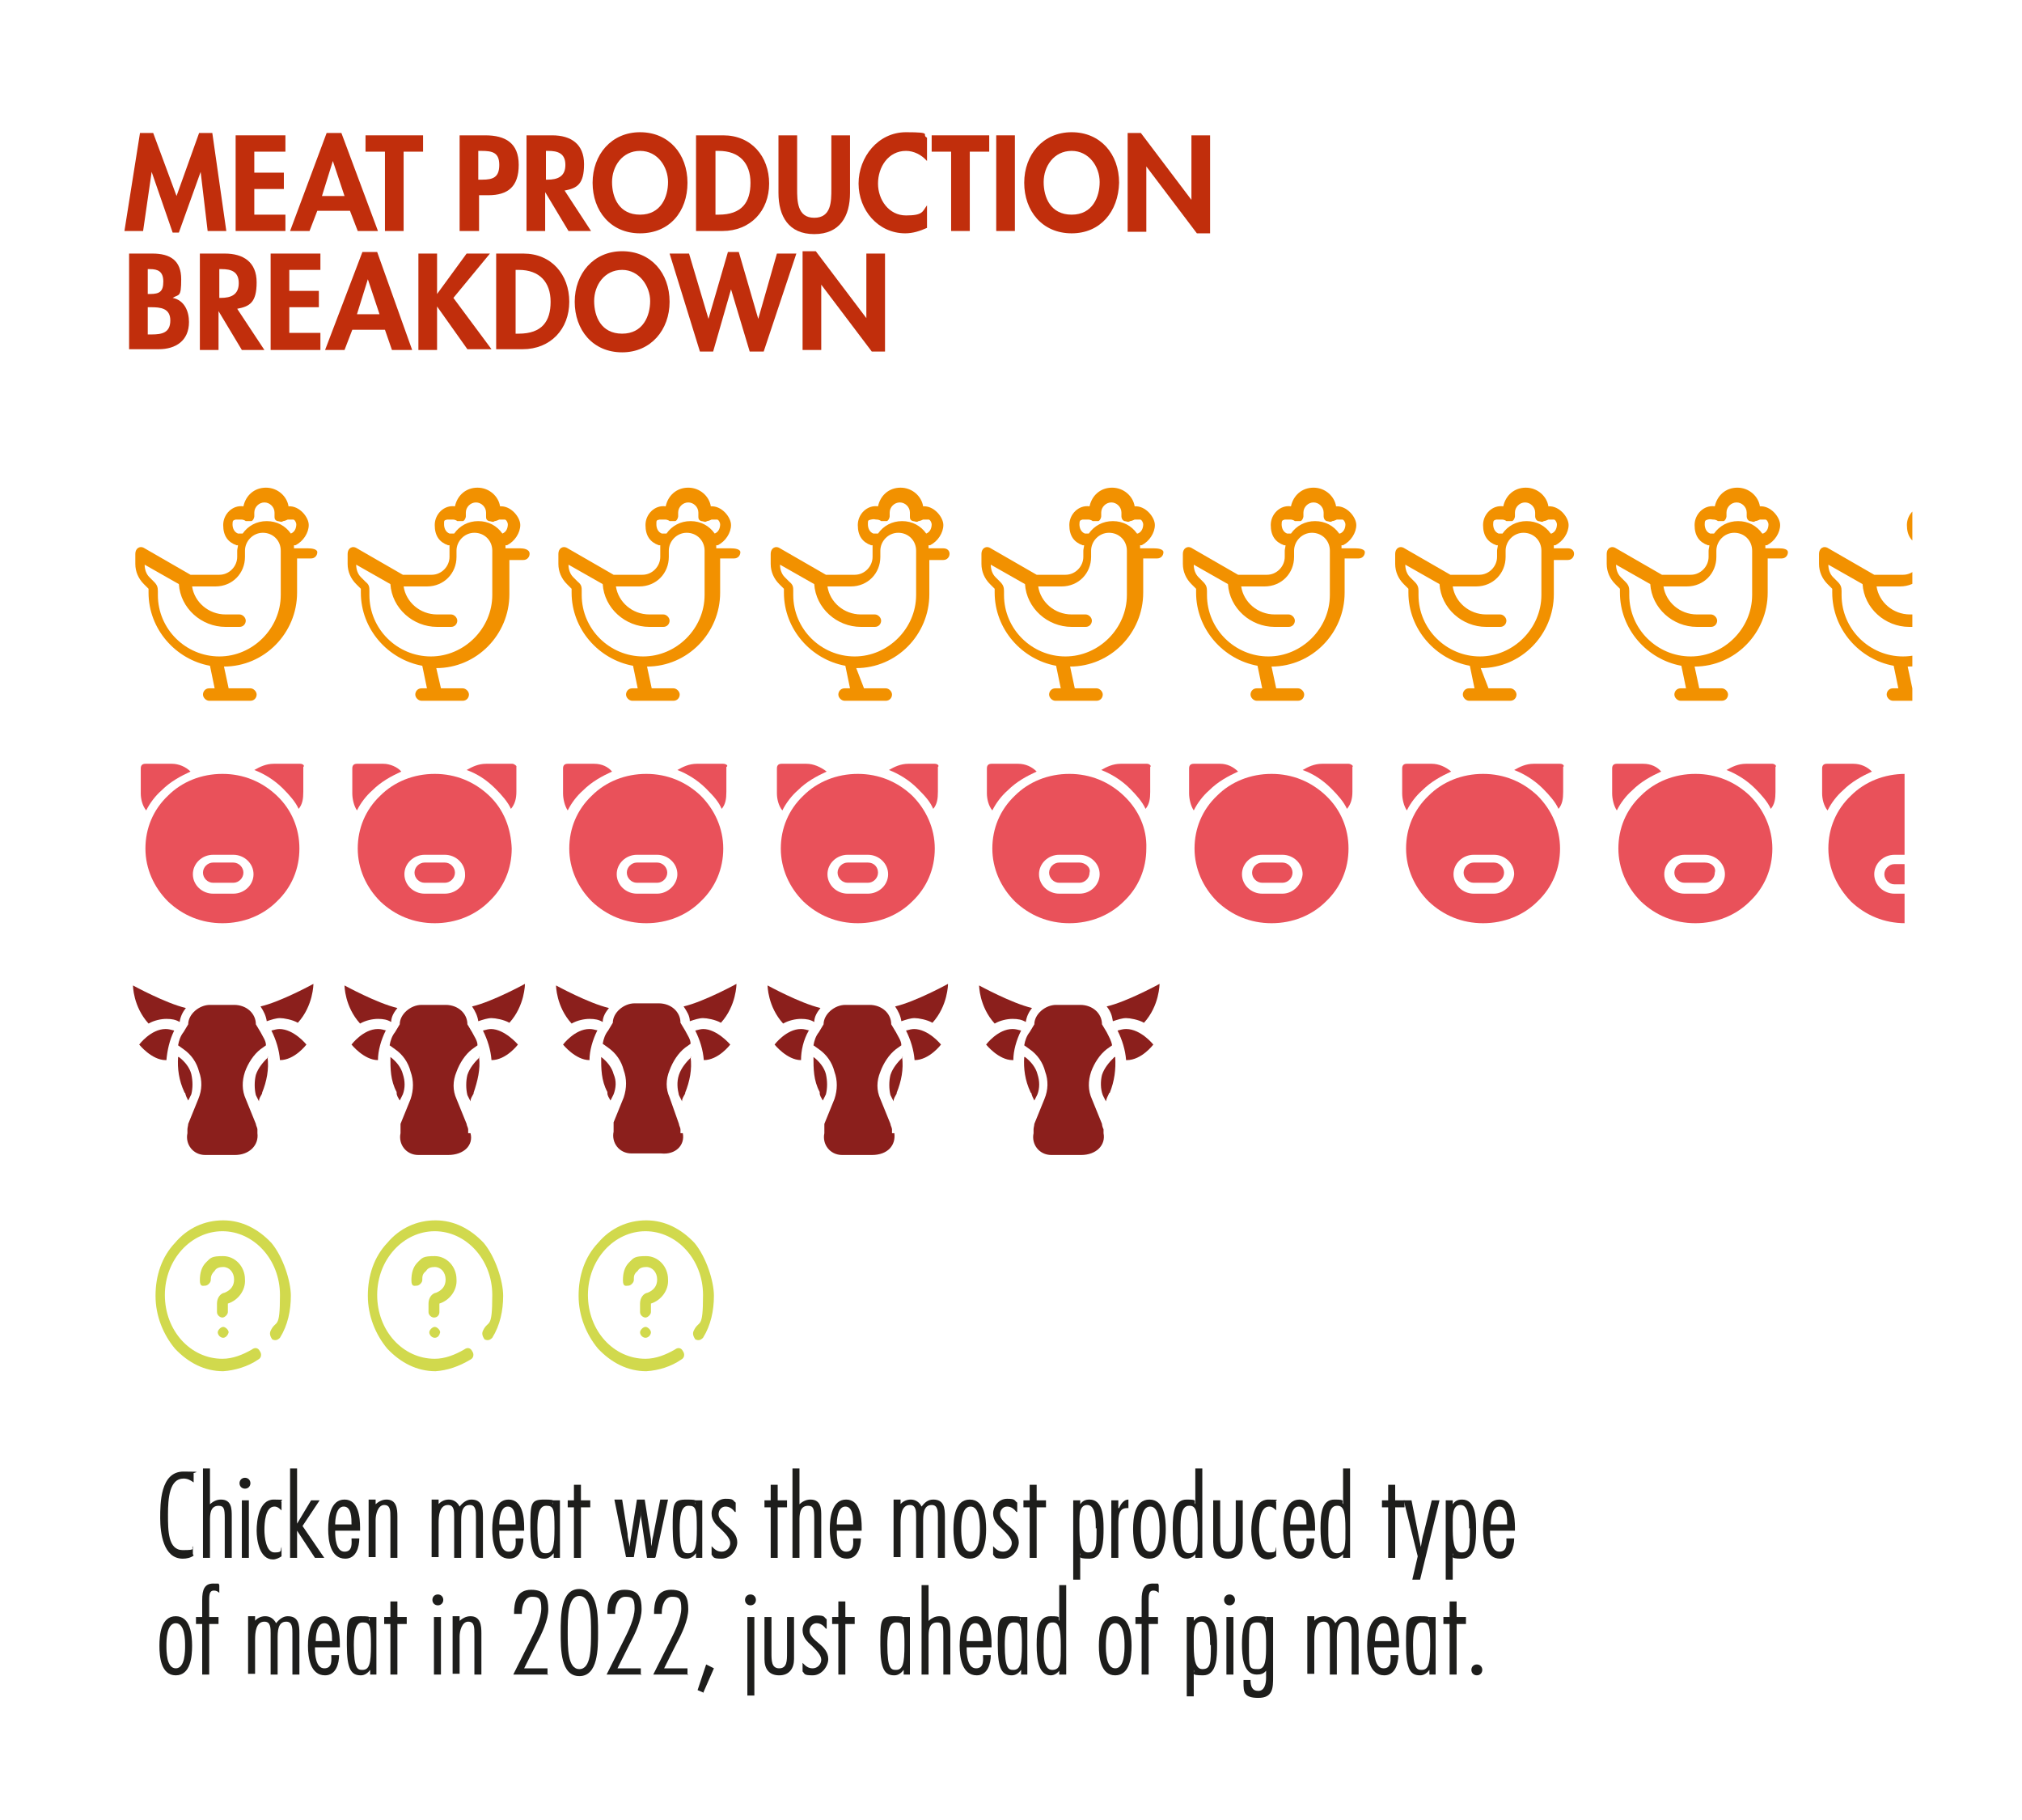 <?xml version="1.0" encoding="UTF-8"?>
<svg id="Layer_2" xmlns="http://www.w3.org/2000/svg" xmlns:xlink="http://www.w3.org/1999/xlink" version="1.1" viewBox="0 0 260 234">
  <!-- Generator: Adobe Illustrator 29.0.1, SVG Export Plug-In . SVG Version: 2.1.0 Build 192)  -->
  <defs>
    <style>
      .st0 {
        fill: none;
      }

      .st1 {
        fill: #8b1f1c;
      }

      .st2 {
        fill: #1d1d1b;
      }

      .st3 {
        isolation: isolate;
      }

      .st4 {
        clip-path: url(#clippath-1);
      }

      .st5 {
        clip-path: url(#clippath-2);
      }

      .st6 {
        fill: #e9515a;
      }

      .st7 {
        fill: #d1d94d;
      }

      .st8 {
        fill: #f29100;
      }

      .st9 {
        clip-path: url(#clippath);
      }

      .st10 {
        fill: #c12e0c;
      }
    </style>
    <clipPath id="clippath">
      <rect class="st0" x="233.4" y="61.7" width="12.5" height="30.2"/>
    </clipPath>
    <clipPath id="clippath-1">
      <rect class="st0" x="234.3" y="97.4" width="10.6" height="22"/>
    </clipPath>
    <clipPath id="clippath-2">
      <rect class="st0" x="234.3" y="97.4" width="10.6" height="22"/>
    </clipPath>
  </defs>
  <g class="st3">
    <path class="st10" d="M25.8,22.1h0l-2.8,7.8h-.8l-2.7-7.8h0l-1.1,7.6h-2.4l2-12.6h1.7l3,8.1,2.9-8.1h1.7l1.8,12.6h-2.4l-.9-7.6Z"/>
    <path class="st10" d="M32.7,19.5v2.7h3.8v2.1h-3.8v3.3h4v2.1h-6.4v-12.3h6.4v2.1h-4Z"/>
    <path class="st10" d="M40.8,27.1l-1,2.6h-2.5l4.7-12.6h1.9l4.7,12.6h-2.6l-1-2.6h-4.2ZM42.8,20.7h0l-1.4,4.5h2.9l-1.5-4.5Z"/>
  </g>
  <g class="st3">
    <path class="st10" d="M51.9,29.7h-2.4v-10.2h-2.5v-2.1h7.4v2.1h-2.5v10.2Z"/>
    <path class="st10" d="M61.5,29.7h-2.4v-12.3h3.3c2.6,0,4.3,1,4.3,3.8s-1.4,3.9-3.9,3.9h-1.2v4.6h0ZM61.5,23.1h.5c1.4,0,2.2-.3,2.2-1.9s-.9-1.8-2.3-1.8h-.4s0,3.7,0,3.7Z"/>
    <path class="st10" d="M76,29.7h-2.9l-3-5h0v5h-2.4v-12.3h3.3c2.4,0,4.1,1.1,4.1,3.7s-.9,3.1-2.5,3.4l3.4,5.2ZM70.1,23.1h.3c1.3,0,2.3-.4,2.3-1.9s-1-1.8-2.2-1.8h-.3v3.7s-.1,0-.1,0Z"/>
    <path class="st10" d="M82.3,30c-3.8,0-6.1-2.9-6.1-6.5s2.4-6.5,6.1-6.5,6.1,2.8,6.1,6.5-2.3,6.5-6.1,6.5ZM82.3,19.4c-2.3,0-3.6,2-3.6,4s.9,4.2,3.6,4.2,3.6-2.3,3.6-4.2-1.3-4-3.6-4Z"/>
    <path class="st10" d="M89.6,17.4h3.4c3.6,0,5.9,2.7,5.9,6.2s-2.4,6.1-6,6.1h-3.4v-12.3h0ZM92,27.6h.4c3,0,4.1-1.6,4.1-4.1s-1.4-4.1-4.1-4.1h-.4v8.2Z"/>
    <path class="st10" d="M100.1,17.4h2.4v6.9c0,1.5,0,3.7,2.2,3.7s2.2-2.1,2.2-3.7v-6.9h2.4v7.4c0,3-1.3,5.3-4.6,5.3s-4.6-2.3-4.6-5.3v-7.4Z"/>
    <path class="st10" d="M119.2,20.7c-.7-.8-1.7-1.3-2.7-1.3-2.3,0-3.6,2.1-3.6,4.2s1.4,4.1,3.6,4.1,2.1-.5,2.7-1.3v2.9c-.9.4-1.8.7-2.8.7-3.5,0-6-3-6-6.4s2.5-6.6,6.1-6.6,1.9.3,2.7.7c0,0,0,3,0,3Z"/>
    <path class="st10" d="M124.7,29.7h-2.4v-10.2h-2.5v-2.1h7.4v2.1h-2.5v10.2Z"/>
    <path class="st10" d="M130.5,29.7h-2.4v-12.3h2.4v12.3Z"/>
    <path class="st10" d="M137.8,30c-3.8,0-6.1-2.9-6.1-6.5s2.4-6.5,6.1-6.5,6.1,2.8,6.1,6.5c-.1,3.7-2.4,6.5-6.1,6.5ZM137.8,19.4c-2.3,0-3.6,2-3.6,4s.9,4.2,3.6,4.2,3.6-2.3,3.6-4.2c0-2-1.4-4-3.6-4Z"/>
    <path class="st10" d="M145,17.1h1.7l6.5,8.6h0v-8.3h2.4v12.6h-1.7l-6.5-8.6h0v8.4h-2.4v-12.7Z"/>
  </g>
  <g class="st3">
    <path class="st10" d="M16.6,32.6h3c2.3,0,3.7.9,3.7,3.3s-.3,1.9-1.1,2.4c1.5.3,2.1,1.7,2.1,3.1,0,2.4-1.7,3.5-3.9,3.5h-3.8s0-12.3,0-12.3ZM19,37.8h.3c1.2,0,1.7-.3,1.7-1.6s-.7-1.6-1.7-1.6h-.3v3.2ZM19,43h.5c1.3,0,2.4-.2,2.4-1.8s-1.3-1.7-2.5-1.7h-.4v3.5Z"/>
    <path class="st10" d="M34,45h-2.9l-3-5h0v5h-2.4v-12.4h3.2c2.4,0,4.1,1.1,4.1,3.7s-.9,3.1-2.5,3.4l3.5,5.3ZM28.1,38.3h.3c1.3,0,2.3-.4,2.3-1.9s-1-1.8-2.2-1.8h-.3v3.7h0Z"/>
    <path class="st10" d="M37.2,34.7v2.7h3.8v2.1h-3.8v3.3h4v2.2h-6.4v-12.4h6.4v2.1s-4,0-4,0Z"/>
    <path class="st10" d="M45.3,42.4l-1,2.6h-2.5l4.8-12.6h1.9l4.5,12.6h-2.6l-.9-2.6h-4.2ZM47.3,35.9h0l-1.4,4.5h2.9l-1.5-4.5Z"/>
    <path class="st10" d="M60,32.6h3l-4.7,5.7,4.9,6.6h-3.1l-3.9-5.5h0v5.6h-2.4v-12.4h2.4v5.2h0l3.8-5.2Z"/>
    <path class="st10" d="M63.9,32.6h3.4c3.6,0,5.9,2.7,5.9,6.2s-2.4,6.1-6,6.1h-3.4v-12.3h0ZM66.3,42.9h.4c3,0,4.1-1.6,4.1-4.1s-1.4-4.1-4.1-4.1h-.4v8.2Z"/>
    <path class="st10" d="M80,45.3c-3.8,0-6.1-2.9-6.1-6.5s2.4-6.5,6.1-6.5,6.1,2.8,6.1,6.5c0,3.6-2.4,6.5-6.1,6.5ZM80,34.7c-2.3,0-3.6,2-3.6,4s.9,4.2,3.6,4.2,3.6-2.3,3.6-4.2-1.4-4-3.6-4Z"/>
    <path class="st10" d="M91.1,41h0l2.5-8.6h1.4l2.5,8.6h0l2.4-8.4h2.5l-4.2,12.6h-1.8l-2.4-8h0l-2.3,8h-1.7l-3.9-12.6h2.5l2.5,8.4Z"/>
    <path class="st10" d="M103.2,32.3h1.7l6.5,8.6h0v-8.3h2.4v12.6h-1.7l-6.5-8.6h0v8.4h-2.4v-12.7Z"/>
  </g>
  <path class="st6" d="M30,110.9h-2.6c-.7,0-1.3.6-1.3,1.3s.6,1.3,1.3,1.3h2.6c.7,0,1.3-.6,1.3-1.3s-.6-1.3-1.3-1.3h0Z"/>
  <path class="st6" d="M35.6,102.3c-1.9-1.8-4.3-2.8-7-2.8s-5.2,1-7,2.8c-1.9,1.8-2.9,4.2-2.9,6.8s1.1,5,2.9,6.8c1.9,1.8,4.3,2.8,7,2.8s5.2-1,7-2.8c1.9-1.8,2.9-4.2,2.9-6.8s-1-5-2.9-6.8h0ZM30,114.9h-2.6c-1.4,0-2.6-1.1-2.6-2.5s1.2-2.5,2.6-2.5h2.6c1.4,0,2.6,1.1,2.6,2.5s-1.2,2.5-2.6,2.5h0Z"/>
  <path class="st6" d="M22.1,98.2h-3.4c-.4,0-.6.2-.6.6v3.2c0,.7.2,1.6.7,2.2.5-1,1.2-1.9,2-2.6,1.1-1.1,2.4-1.8,3.7-2.4-.6-.6-1.5-1-2.4-1h0Z"/>
  <path class="st6" d="M38.6,98.2h-3.4c-1,0-1.8.4-2.5.8,1.3.5,2.6,1.3,3.7,2.4.8.8,1.6,1.7,2,2.6.5-.6.6-1.3.6-2.2v-3.2c.2-.1,0-.4-.4-.4h0Z"/>
  <path class="st6" d="M57.2,110.9h-2.6c-.7,0-1.3.6-1.3,1.3s.6,1.3,1.3,1.3h2.6c.7,0,1.3-.6,1.3-1.3s-.6-1.3-1.3-1.3h0Z"/>
  <path class="st6" d="M62.9,102.3c-1.9-1.8-4.3-2.8-7-2.8s-5.2,1-7,2.8c-1.9,1.8-2.9,4.2-2.9,6.8s1.1,5,2.9,6.8c1.9,1.8,4.3,2.8,7,2.8s5.2-1,7-2.8c1.9-1.8,2.9-4.2,2.9-6.8-.1-2.6-1-5-2.9-6.8h0ZM57.2,114.9h-2.6c-1.4,0-2.6-1.1-2.6-2.5s1.2-2.5,2.6-2.5h2.6c1.4,0,2.6,1.1,2.6,2.5.1,1.3-1.1,2.5-2.6,2.5h0Z"/>
  <path class="st6" d="M49.3,98.2h-3.4c-.4,0-.6.2-.6.6v3.2c0,.7.2,1.6.6,2.2.5-1,1.2-1.9,2-2.6,1.1-1.1,2.4-1.8,3.7-2.4-.5-.6-1.5-1-2.3-1h0Z"/>
  <path class="st6" d="M65.9,98.2h-3.4c-1,0-1.8.4-2.5.8,1.4.5,2.6,1.3,3.7,2.4.8.8,1.6,1.7,2,2.6.5-.6.7-1.3.7-2.2v-3.2c.1-.1-.3-.4-.5-.4h0Z"/>
  <path class="st6" d="M84.5,110.9h-2.6c-.7,0-1.3.6-1.3,1.3s.6,1.3,1.3,1.3h2.6c.7,0,1.3-.6,1.3-1.3s-.6-1.3-1.3-1.3h0Z"/>
  <path class="st6" d="M90.1,102.3c-1.9-1.8-4.3-2.8-7-2.8s-5.2,1-7,2.8c-1.9,1.8-2.9,4.2-2.9,6.8s1.1,5,2.9,6.8c1.9,1.8,4.3,2.8,7,2.8s5.2-1,7-2.8c1.9-1.8,2.9-4.2,2.9-6.8s-1.1-5-2.9-6.8h0ZM84.5,114.9h-2.6c-1.4,0-2.6-1.1-2.6-2.5s1.2-2.5,2.6-2.5h2.6c1.4,0,2.6,1.1,2.6,2.5,0,1.3-1.2,2.5-2.6,2.5h0Z"/>
  <path class="st6" d="M76.4,98.2h-3.4c-.4,0-.6.2-.6.6v3.2c0,.7.2,1.6.6,2.2.5-1,1.2-1.9,2-2.6,1.1-1.1,2.4-1.8,3.7-2.4-.5-.6-1.3-1-2.3-1h0Z"/>
  <path class="st6" d="M93,98.2h-3.4c-1,0-1.8.4-2.5.8,1.3.5,2.6,1.3,3.7,2.4s1.6,1.7,2,2.6c.5-.6.6-1.3.6-2.2v-3.2c.3-.1,0-.4-.4-.4h0Z"/>
  <path class="st6" d="M111.6,110.9h-2.6c-.7,0-1.3.6-1.3,1.3s.6,1.3,1.3,1.3h2.6c.7,0,1.3-.6,1.3-1.3,0-.7-.5-1.3-1.3-1.3h0Z"/>
  <path class="st6" d="M117.3,102.3c-1.9-1.8-4.3-2.8-7-2.8s-5.2,1-7,2.8c-1.9,1.8-2.9,4.2-2.9,6.8s1.1,5,2.9,6.8c1.9,1.8,4.3,2.8,7,2.8s5.2-1,7-2.8c1.9-1.8,2.9-4.2,2.9-6.8s-1.1-5-2.9-6.8h0ZM111.6,114.9h-2.6c-1.4,0-2.6-1.1-2.6-2.5s1.2-2.5,2.6-2.5h2.6c1.4,0,2.6,1.1,2.6,2.5s-1.2,2.5-2.6,2.5h0Z"/>
  <path class="st6" d="M103.7,98.2h-3.2c-.4,0-.6.2-.6.6v3.2c0,.7.2,1.6.7,2.2.5-1,1.2-1.9,2-2.6,1.1-1.1,2.4-1.8,3.7-2.4-.8-.6-1.7-1-2.6-1h0Z"/>
  <path class="st6" d="M120.2,98.2h-3.4c-1,0-1.8.4-2.5.8,1.3.5,2.6,1.3,3.7,2.4s1.6,1.7,2,2.6c.5-.6.6-1.3.6-2.2v-3.2c.2-.1,0-.4-.4-.4h0Z"/>
  <path class="st6" d="M192.1,110.9h-2.6c-.7,0-1.3.6-1.3,1.3s.6,1.3,1.3,1.3h2.6c.7,0,1.3-.6,1.3-1.3s-.6-1.3-1.3-1.3h0Z"/>
  <path class="st6" d="M197.7,102.3c-1.9-1.8-4.3-2.8-7-2.8s-5.2,1-7,2.8c-1.9,1.8-2.9,4.2-2.9,6.8s1.1,5,2.9,6.8c1.9,1.8,4.3,2.8,7,2.8s5.2-1,7-2.8c1.9-1.8,2.9-4.2,2.9-6.8s-1.1-5-2.9-6.8h0ZM192.1,114.9h-2.6c-1.4,0-2.6-1.1-2.6-2.5s1.2-2.5,2.6-2.5h2.6c1.4,0,2.6,1.1,2.6,2.5-.1,1.3-1.3,2.5-2.6,2.5h0Z"/>
  <path class="st6" d="M184.1,98.2h-3.2c-.4,0-.6.2-.6.6v3.2c0,.7.2,1.6.6,2.2.5-1,1.2-1.9,2-2.6,1.1-1.1,2.4-1.8,3.7-2.4-.7-.6-1.6-1-2.5-1h0Z"/>
  <path class="st6" d="M200.6,98.2h-3.4c-1,0-1.8.4-2.5.8,1.3.5,2.6,1.3,3.7,2.4.8.8,1.6,1.7,2,2.6.5-.6.6-1.3.6-2.2v-3.2c.2-.1,0-.4-.4-.4h0Z"/>
  <path class="st6" d="M138.8,110.9h-2.6c-.7,0-1.3.6-1.3,1.3s.6,1.3,1.3,1.3h2.6c.7,0,1.3-.6,1.3-1.3.2-.7-.6-1.3-1.3-1.3h0Z"/>
  <path class="st6" d="M144.5,102.3c-1.9-1.8-4.3-2.8-7-2.8s-5.2,1-7,2.8c-1.9,1.8-2.9,4.2-2.9,6.8s1.1,5,2.9,6.8c1.9,1.8,4.3,2.8,7,2.8s5.2-1,7-2.8c1.9-1.8,2.9-4.2,2.9-6.8.1-2.6-1-5-2.9-6.8h0ZM138.8,114.9h-2.6c-1.4,0-2.6-1.1-2.6-2.5s1.2-2.5,2.6-2.5h2.6c1.4,0,2.6,1.1,2.6,2.5,0,1.3-1.1,2.5-2.6,2.5h0Z"/>
  <path class="st6" d="M130.9,98.2h-3.4c-.4,0-.6.2-.6.6v3.2c0,.7.2,1.6.7,2.2.5-1,1.2-1.9,2-2.6,1.1-1.1,2.4-1.8,3.7-2.4-.6-.6-1.4-1-2.4-1h0Z"/>
  <path class="st6" d="M147.5,98.2h-3.4c-1,0-1.8.4-2.5.8,1.3.5,2.6,1.3,3.7,2.4.8.8,1.6,1.7,2,2.6.5-.6.6-1.3.6-2.2v-3.2c.2-.1-.1-.4-.4-.4h0Z"/>
  <path class="st6" d="M219.2,110.9h-2.6c-.7,0-1.3.6-1.3,1.3s.6,1.3,1.3,1.3h2.6c.7,0,1.3-.6,1.3-1.3.2-.7-.4-1.3-1.3-1.3h0Z"/>
  <path class="st6" d="M225,102.3c-1.9-1.8-4.3-2.8-7-2.8s-5.2,1-7,2.8c-1.9,1.8-2.9,4.2-2.9,6.8s1.1,5,2.9,6.8c1.9,1.8,4.3,2.8,7,2.8s5.2-1,7-2.8c1.9-1.8,2.9-4.2,2.9-6.8s-1.1-5-2.9-6.8h0ZM219.2,114.9h-2.6c-1.4,0-2.6-1.1-2.6-2.5s1.2-2.5,2.6-2.5h2.6c1.4,0,2.6,1.1,2.6,2.5,0,1.3-1.1,2.5-2.6,2.5h0Z"/>
  <path class="st6" d="M211.3,98.2h-3.4c-.4,0-.6.2-.6.6v3.2c0,.7.2,1.6.6,2.2.5-1,1.2-1.9,2-2.6,1.1-1.1,2.4-1.8,3.7-2.4-.5-.6-1.3-1-2.3-1h0Z"/>
  <path class="st6" d="M227.9,98.2h-3.4c-1,0-1.8.4-2.5.8,1.3.5,2.6,1.3,3.7,2.4.8.8,1.6,1.7,2,2.6.5-.6.6-1.3.6-2.2v-3.2c.2-.1-.1-.4-.4-.4h0Z"/>
  <path class="st6" d="M164.9,110.9h-2.6c-.7,0-1.3.6-1.3,1.3s.6,1.3,1.3,1.3h2.6c.7,0,1.3-.6,1.3-1.3s-.6-1.3-1.3-1.3h0Z"/>
  <path class="st6" d="M170.5,102.3c-1.9-1.8-4.3-2.8-7-2.8s-5.2,1-7,2.8c-1.9,1.8-2.9,4.2-2.9,6.8s1.1,5,2.9,6.8c1.9,1.8,4.3,2.8,7,2.8s5.2-1,7-2.8c1.9-1.8,2.9-4.2,2.9-6.8s-1-5-2.9-6.8h0ZM164.9,114.9h-2.6c-1.4,0-2.6-1.1-2.6-2.5s1.2-2.5,2.6-2.5h2.6c1.4,0,2.6,1.1,2.6,2.5-.1,1.3-1.2,2.5-2.6,2.5h0Z"/>
  <path class="st6" d="M156.9,98.2h-3.4c-.4,0-.6.2-.6.6v3.2c0,.7.2,1.6.6,2.2.5-1,1.2-1.9,2-2.6,1.1-1.1,2.4-1.8,3.7-2.4-.6-.6-1.4-1-2.3-1h0Z"/>
  <path class="st6" d="M173.4,98.2h-3.4c-1,0-1.8.4-2.5.8,1.4.5,2.6,1.3,3.7,2.4.8.8,1.6,1.7,2,2.6.5-.6.7-1.3.7-2.2v-3.2c.2-.1-.2-.4-.5-.4h0Z"/>
  <path class="st8" d="M39.6,70.5h-1.8v-.4c0,0,0,0,.2,0,1-.5,1.7-1.6,1.7-2.6s-1.2-2.5-2.6-2.4c-.2-1.3-1.4-2.4-2.9-2.4s-2.6,1-2.9,2.4c-1.4-.2-2.6,1-2.6,2.4s.6,2.2,1.7,2.6c.1,0,.1,0,.2,0,0,.2-.1.5-.1.7v.8c0,1.2-1,2.3-2.3,2.3h-3.7l-5.9-3.4c-.6-.4-1.2,0-1.2.7v1.3c0,1,.4,1.9,1.1,2.6l.6.6h0v.5c0,4.7,3.5,8.6,7.9,9.4l.6,2.9h-.7c-.5,0-.8.4-.8.8s.4.8.8.8h5.3c.5,0,.8-.4.8-.8s-.4-.8-.8-.8h-2.8l-.6-2.8c5.2,0,9.4-4.3,9.4-9.5v-4.4h1.8c.5,0,.8-.4.8-.8s-.7-.5-1.2-.5h0ZM30.6,68.6c-.5-.2-.7-.7-.7-1.2s.1-.5.4-.6c.2,0,.5,0,.7,0,.4,0,.6.2.6.2.2,0,.5,0,.7,0s.4-.4.4-.6v-.5c0-.7.6-1.3,1.3-1.3s1.3.6,1.3,1.3v.5c0,.2,0,.5.4.6.2,0,.5.2.7,0,0,0,.2,0,.6-.2.2,0,.5,0,.7,0s.4.4.4.6c0,.5-.2,1-.7,1.2,0,0,0,0,0,0-.7-1-1.8-1.6-3.1-1.6s-2.4.6-3.1,1.6q-.4,0-.5,0h0ZM36.1,76.5c0,4.3-3.6,7.9-7.9,7.9s-7.9-3.5-7.9-7.9v-.5c0-.5-.1-.8-.5-1.2l-.6-.6c-.4-.4-.6-1-.6-1.6l4.4,2.5c.2,3.1,2.9,5.5,6,5.5h1.8c.5,0,.8-.4.8-.8s-.4-.8-.8-.8h-1.8c-2.2,0-4-1.6-4.3-3.6h3c2.2,0,3.8-1.7,3.8-3.8v-.8c0-1.2,1-2.3,2.3-2.3s2.3,1,2.3,2.3v5.7h0Z"/>
  <path class="st8" d="M66.8,70.5h-1.8v-.4c0,0,0,0,.2,0,1-.5,1.7-1.6,1.7-2.6s-1.2-2.5-2.6-2.4c-.2-1.3-1.4-2.4-2.9-2.4s-2.6,1-2.9,2.4c-1.4-.2-2.6,1-2.6,2.4s.6,2.2,1.7,2.6c0,0,0,0,.2,0,0,.2,0,.5,0,.7v.8c0,1.2-1,2.3-2.3,2.3h-3.7l-5.9-3.4c-.6-.4-1.2,0-1.2.7v1.3c0,1,.4,1.9,1.1,2.6l.6.6h0v.5c0,4.7,3.5,8.6,7.9,9.4l.6,2.9h-.7c-.5,0-.8.4-.8.8s.4.8.8.8h5.3c.5,0,.8-.4.8-.8s-.4-.8-.8-.8h-2.8l-.6-2.6c5.2,0,9.4-4.3,9.4-9.5v-4.4h1.8c.5,0,.8-.4.8-.8,0-.6-.8-.7-1.2-.7h0ZM57.8,68.6c-.5-.2-.7-.7-.7-1.2s0-.5.4-.6c.2,0,.5,0,.7,0,.4,0,.6.2.6.2.2,0,.5,0,.7,0s.4-.4.4-.6v-.5c0-.7.6-1.3,1.3-1.3s1.3.6,1.3,1.3v.5c0,.2,0,.5.4.6.2,0,.5.2.7,0,0,0,.2,0,.6-.2.2,0,.5,0,.7,0s.4.4.4.6c0,.5-.2,1-.7,1.2,0,0,0,0,0,0-.7-1-1.8-1.6-3.1-1.6s-2.4.6-3.1,1.6q-.4,0-.5,0h0ZM63.3,76.5c0,4.3-3.6,7.9-7.9,7.9s-7.9-3.5-7.9-7.9v-.5c0-.5,0-.8-.5-1.2l-.6-.6c-.4-.4-.6-1-.6-1.6l4.4,2.5c.2,3.1,2.9,5.5,6,5.5h1.8c.5,0,.8-.4.8-.8s-.4-.8-.8-.8h-1.8c-2.2,0-4-1.6-4.3-3.6h3c2.2,0,3.8-1.7,3.8-3.8v-.8c0-1.2,1-2.3,2.3-2.3s2.3,1,2.3,2.3v5.7h0Z"/>
  <path class="st8" d="M93.9,70.5h-1.8v-.4c0,0,0,0,.2,0,1-.5,1.7-1.6,1.7-2.6s-1.2-2.5-2.6-2.4c-.2-1.3-1.4-2.4-2.9-2.4s-2.6,1-2.9,2.4c-1.4-.2-2.6,1-2.6,2.4s.6,2.2,1.7,2.6c0,0,0,0,.2,0,0,.2,0,.5,0,.7v.8c0,1.2-1,2.3-2.3,2.3h-3.7l-5.9-3.4c-.6-.4-1.2,0-1.2.7v1.3c0,1,.4,1.9,1.1,2.6l.6.6h0v.5c0,4.7,3.5,8.6,7.9,9.4l.6,2.9h-.7c-.5,0-.8.4-.8.8s.4.8.8.8h5.3c.5,0,.8-.4.8-.8s-.4-.8-.8-.8h-2.8l-.6-2.8c5.2,0,9.4-4.3,9.4-9.5v-4.4h1.8c.5,0,.8-.4.8-.8s-.7-.5-1.2-.5h0ZM85.1,68.6c-.5-.2-.7-.7-.7-1.2s0-.5.4-.6c.2,0,.5,0,.7,0,.4,0,.6.2.6.2.2,0,.5,0,.7,0s.4-.4.4-.6v-.5c0-.7.6-1.3,1.3-1.3s1.3.6,1.3,1.3v.5c0,.2,0,.5.4.6.2,0,.5.2.7,0,0,0,.2,0,.6-.2.2,0,.5,0,.7,0s.4.4.4.6c0,.5-.2,1-.7,1.2,0,0,0,0,0,0-.7-1-1.8-1.6-3.1-1.6s-2.4.6-3.1,1.6c-.4,0-.5,0-.5,0h0ZM90.6,76.5c0,4.3-3.6,7.9-7.9,7.9s-7.9-3.5-7.9-7.9v-.5c0-.5,0-.8-.5-1.2l-.6-.6c-.4-.4-.6-1-.6-1.6l4.4,2.5c.2,3.1,2.9,5.5,6,5.5h1.8c.5,0,.8-.4.8-.8s-.4-.8-.8-.8h-1.8c-2.2,0-4-1.6-4.3-3.6h3c2.2,0,3.8-1.7,3.8-3.8v-.8c0-1.2,1-2.3,2.3-2.3s2.3,1,2.3,2.3v5.7h0Z"/>
  <path class="st8" d="M121.2,70.5h-1.8v-.4c0,0,0,0,.2,0,1-.5,1.7-1.6,1.7-2.6s-1.2-2.5-2.6-2.4c-.2-1.3-1.4-2.4-2.9-2.4s-2.6,1-2.9,2.4c-1.4-.2-2.6,1-2.6,2.4s.6,2.2,1.7,2.6c0,0,0,0,.2,0,0,.2,0,.5,0,.7v.8c0,1.2-1,2.3-2.3,2.3h-3.7l-5.9-3.4c-.6-.4-1.2,0-1.2.7v1.3c0,1,.4,1.9,1.1,2.6l.6.6h0v.5c0,4.7,3.5,8.6,7.9,9.4l.6,2.9h-.7c-.5,0-.8.4-.8.8s.4.8.8.8h5.3c.5,0,.8-.4.8-.8s-.4-.8-.8-.8h-2.8l-1-2.6c5.2,0,9.4-4.3,9.4-9.5v-4.4h1.8c.5,0,.8-.4.8-.8s-.3-.7-.8-.7h0ZM112.3,68.6c-.5-.2-.7-.7-.7-1.2s0-.5.4-.6.5,0,.7,0c.4,0,.6.2.6.2.2,0,.5,0,.7,0s.4-.4.4-.6v-.5c0-.7.6-1.3,1.3-1.3s1.3.6,1.3,1.3v.5c0,.2,0,.5.4.6.2,0,.5.2.7,0,0,0,.2,0,.6-.2.2,0,.5,0,.7,0s.4.4.4.6c0,.5-.2,1-.7,1.2,0,0,0,0,0,0-.7-1-1.8-1.6-3.1-1.6s-2.4.6-3.1,1.6h-.5ZM117.8,76.5c0,4.3-3.6,7.9-7.9,7.9s-7.9-3.5-7.9-7.9v-.5c0-.5,0-.8-.5-1.2l-.6-.6c-.4-.4-.6-1-.6-1.6l4.4,2.5c.2,3.1,2.9,5.5,6,5.5h1.8c.5,0,.8-.4.8-.8s-.4-.8-.8-.8h-1.8c-2.2,0-4-1.6-4.3-3.6h3c2.2,0,3.8-1.7,3.8-3.8v-.8c0-1.2,1-2.3,2.3-2.3s2.3,1,2.3,2.3v5.7h0Z"/>
  <path class="st8" d="M148.4,70.5h-1.8v-.4c.1,0,.1,0,.2,0,1-.5,1.7-1.6,1.7-2.6s-1.2-2.5-2.6-2.4c-.2-1.3-1.4-2.4-2.9-2.4s-2.6,1-2.9,2.4c-1.4-.2-2.6,1-2.6,2.4s.6,2.2,1.7,2.6c.1,0,.1,0,.2,0,0,.2-.1.5-.1.7v.8c0,1.2-1,2.3-2.3,2.3h-3.7l-5.9-3.4c-.6-.4-1.2,0-1.2.7v1.3c0,1,.4,1.9,1.1,2.6l.6.6h0v.5c0,4.7,3.5,8.6,7.9,9.4l.6,2.9h-.7c-.5,0-.8.4-.8.8s.4.8.8.8h5.3c.5,0,.8-.4.8-.8s-.4-.8-.8-.8h-2.8l-.6-2.8c5.2,0,9.4-4.3,9.4-9.5v-4.4h1.8c.5,0,.8-.4.8-.8,0-.4-.7-.5-1.2-.5h0ZM139.5,68.6c-.5-.2-.7-.7-.7-1.2s.1-.5.4-.6c.2,0,.5,0,.7,0,.4,0,.6.2.6.2.2,0,.5,0,.7,0s.4-.4.4-.6v-.5c0-.7.6-1.3,1.3-1.3s1.3.6,1.3,1.3v.5c0,.2.1.5.4.6.2,0,.5.2.7,0,0,0,.2,0,.6-.2.2,0,.5,0,.7,0s.4.4.4.6c0,.5-.2,1-.7,1.2,0,0-.1,0-.1,0-.7-1-1.8-1.6-3.1-1.6s-2.4.6-3.1,1.6h-.5ZM144.9,76.5c0,4.3-3.6,7.9-7.9,7.9s-7.9-3.5-7.9-7.9v-.5c0-.5-.1-.8-.5-1.2l-.6-.6c-.4-.4-.6-1-.6-1.6l4.4,2.5c.2,3.1,2.9,5.5,6,5.5h1.8c.5,0,.8-.4.8-.8s-.4-.8-.8-.8h-1.8c-2.2,0-4-1.6-4.3-3.6h3c2.2,0,3.8-1.7,3.8-3.8v-.8c0-1.2,1-2.3,2.3-2.3s2.3,1,2.3,2.3v5.7h0Z"/>
  <path class="st8" d="M174.3,70.5h-1.8v-.4c.1,0,.1,0,.2,0,1-.5,1.7-1.6,1.7-2.6s-1.2-2.5-2.6-2.4c-.2-1.3-1.4-2.4-2.9-2.4s-2.6,1-2.9,2.4c-1.4-.2-2.6,1-2.6,2.4s.6,2.2,1.7,2.6c.1,0,.1,0,.2,0,0,.2-.1.5-.1.7v.8c0,1.2-1,2.3-2.3,2.3h-3.7l-5.9-3.4c-.6-.4-1.2,0-1.2.7v1.3c0,1,.4,1.9,1.1,2.6l.6.6h0v.5c0,4.7,3.5,8.6,7.9,9.4l.6,2.9h-.7c-.5,0-.8.4-.8.8s.4.8.8.8h5.3c.5,0,.8-.4.8-.8s-.4-.8-.8-.8h-2.8l-.6-2.8c5.2,0,9.4-4.3,9.4-9.5v-4.4h1.8c.5,0,.8-.4.8-.8s-.7-.5-1.2-.5h0ZM165.5,68.6c-.5-.2-.7-.7-.7-1.2s.1-.5.4-.6c.2,0,.5,0,.7,0,.4,0,.6.2.6.2.2,0,.5,0,.7,0s.4-.4.4-.6v-.5c0-.7.6-1.3,1.3-1.3s1.3.6,1.3,1.3v.5c0,.2.1.5.4.6.2,0,.5.2.7,0,0,0,.2,0,.6-.2.2,0,.5,0,.7,0s.4.4.4.6c0,.5-.2,1-.7,1.2,0,0-.1,0-.1,0-.7-1-1.8-1.6-3.1-1.6s-2.4.6-3.1,1.6c-.4,0-.5,0-.5,0h0ZM171,76.5c0,4.3-3.6,7.9-7.9,7.9s-7.9-3.5-7.9-7.9v-.5c0-.5-.1-.8-.5-1.2l-.6-.6c-.4-.4-.6-1-.6-1.6l4.4,2.5c.2,3.1,2.9,5.5,6,5.5h1.8c.5,0,.8-.4.8-.8s-.4-.8-.8-.8h-1.8c-2.2,0-4-1.6-4.3-3.6h3c2.2,0,3.8-1.7,3.8-3.8v-.8c0-1.2,1-2.3,2.3-2.3s2.3,1,2.3,2.3v5.7h0Z"/>
  <path class="st8" d="M201.6,70.5h-1.8v-.4c.1,0,.1,0,.2,0,1-.5,1.7-1.6,1.7-2.6s-1.2-2.5-2.6-2.4c-.2-1.3-1.4-2.4-2.9-2.4s-2.6,1-2.9,2.4c-1.4-.2-2.6,1-2.6,2.4s.6,2.2,1.7,2.6c.1,0,.1,0,.2,0,0,.2-.1.5-.1.7v.8c0,1.2-1,2.3-2.3,2.3h-3.7l-5.9-3.4c-.6-.4-1.2,0-1.2.7v1.3c0,1,.4,1.9,1.1,2.6l.6.6h0v.5c0,4.7,3.5,8.6,7.9,9.4l.6,2.9h-.7c-.5,0-.8.4-.8.8s.4.8.8.8h5.3c.5,0,.8-.4.8-.8s-.4-.8-.8-.8h-2.8l-1-2.6c5.2,0,9.4-4.3,9.4-9.5v-4.4h1.8c.5,0,.8-.4.8-.8s-.3-.7-.8-.7h0ZM192.7,68.6c-.5-.2-.7-.7-.7-1.2s.1-.5.4-.6c.2,0,.5,0,.7,0,.4,0,.6.2.6.2.2,0,.5,0,.7,0s.4-.4.4-.6v-.5c0-.7.6-1.3,1.3-1.3s1.3.6,1.3,1.3v.5c0,.2.1.5.4.6.2,0,.5.2.7,0,0,0,.2,0,.6-.2.2,0,.5,0,.7,0s.4.4.4.6c0,.5-.2,1-.7,1.2,0,0-.1,0-.1,0-.7-1-1.8-1.6-3.1-1.6s-2.4.6-3.1,1.6c-.4,0-.5,0-.5,0h0ZM198.2,76.5c0,4.3-3.6,7.9-7.9,7.9s-7.9-3.5-7.9-7.9v-.5c0-.5-.1-.8-.5-1.2l-.6-.6c-.4-.4-.6-1-.6-1.6l4.4,2.5c.2,3.1,2.9,5.5,6,5.5h1.8c.5,0,.8-.4.8-.8s-.4-.8-.8-.8h-1.8c-2.2,0-4-1.6-4.3-3.6h3c2.2,0,3.8-1.7,3.8-3.8v-.8c0-1.2,1-2.3,2.3-2.3s2.3,1,2.3,2.3v5.7h0Z"/>
  <path class="st8" d="M228.8,70.5h-1.8v-.4c.1,0,.1,0,.2,0,1-.5,1.7-1.6,1.7-2.6s-1.2-2.5-2.6-2.4c-.2-1.3-1.4-2.4-2.9-2.4s-2.6,1-2.9,2.4c-1.4-.2-2.6,1-2.6,2.4s.6,2.2,1.7,2.6c.1,0,.1,0,.2,0,0,.2-.1.5-.1.7v.8c0,1.2-1,2.3-2.3,2.3h-3.7l-5.9-3.4c-.6-.4-1.2,0-1.2.7v1.3c0,1,.4,1.9,1.1,2.6l.6.6h0v.5c0,4.7,3.5,8.6,7.9,9.4l.6,2.9h-.7c-.5,0-.8.4-.8.8s.4.8.8.8h5.3c.5,0,.8-.4.8-.8s-.4-.8-.8-.8h-2.9l-.6-2.8c5.2,0,9.4-4.3,9.4-9.5v-4.4h1.8c.5,0,.8-.4.8-.8,0-.4-.6-.5-1.1-.5h0ZM219.9,68.6c-.5-.2-.7-.7-.7-1.2s.1-.5.4-.6.5,0,.7,0c.4,0,.6.2.6.2.2,0,.5,0,.7,0s.4-.4.4-.6v-.5c0-.7.6-1.3,1.3-1.3s1.3.6,1.3,1.3v.5c0,.2.1.5.4.6.2,0,.5.2.7,0,0,0,.2,0,.6-.2.2,0,.5,0,.7,0s.4.4.4.6c0,.5-.2,1-.7,1.2,0,0-.1,0-.1,0-.7-1-1.8-1.6-3.1-1.6s-2.4.6-3.1,1.6h-.5ZM225.3,76.5c0,4.3-3.6,7.9-7.9,7.9s-7.9-3.5-7.9-7.9v-.5c0-.5-.1-.8-.5-1.2l-.6-.6c-.4-.4-.6-1-.6-1.6l4.4,2.5c.2,3.1,2.9,5.5,6,5.5h1.8c.5,0,.8-.4.8-.8s-.4-.8-.8-.8h-1.8c-2.2,0-4-1.6-4.3-3.6h3c2.2,0,3.8-1.7,3.8-3.8v-.8c0-1.2,1-2.3,2.3-2.3s2.3,1,2.3,2.3v5.7h0Z"/>
  <path class="st1" d="M34.3,131.3c.6-.2,1.2-.4,1.7-.4s1.6.2,2.3.6c2-2.2,2-5,2-5,0,0-4.2,2.3-6.8,2.9.4.6.7,1.2.8,1.9h0Z"/>
  <path class="st1" d="M19.1,131.6c.7-.4,1.6-.6,2.3-.6s1.2.1,1.7.4c.1-.7.4-1.3.8-1.8-2.6-.6-6.8-2.9-6.8-2.9,0,0,0,2.7,2,4.9h0Z"/>
  <path class="st1" d="M36,132.3c-.4,0-.7.1-1.1.2.6,1.2,1,2.5,1.1,3.8h0c1.9,0,3.4-2,3.4-2,0,0-1.6-2-3.5-2h0Z"/>
  <path class="st1" d="M22.4,132.5c-.4-.1-.7-.2-1.1-.2-1.9,0-3.4,2-3.4,2,0,0,1.6,2,3.4,2h.1c.1-1.2.4-2.6,1-3.8h0Z"/>
  <path class="st1" d="M33.1,145.7v-.5c0-.2-.2-.5-.2-.7l-1.3-3.2c-.5-1.1-.5-2.3-.1-3.5.4-1.1,1.1-2.2,2-2.9l.7-.5c0-.6-.4-1.1-.7-1.7l-.6-1c0-1.4-1.2-2.5-2.8-2.5h-3.1c-1.4,0-2.8,1.2-2.8,2.5l-.6,1c-.4.5-.6,1.1-.7,1.7l.7.5c1,.7,1.7,1.7,2,2.9.4,1.1.4,2.3-.1,3.5l-1.3,3.2c0,.2-.1.5-.1.7v.5c-.3,1.4.7,2.8,2.3,2.8h3.8c1.9,0,3.1-1.3,2.9-2.8h0Z"/>
  <path class="st1" d="M24.6,138.1c-.2-.8-.8-1.6-1.6-2.2h-.1c-.1,1.5.1,3,.8,4.5,0,0,0,.1.1.1.1.4.2.6.4,1l.4-.8c.2-.8.2-1.7,0-2.6h0Z"/>
  <path class="st1" d="M34.5,135.9h0c-.7.7-1.3,1.4-1.6,2.3-.2.8-.2,1.8,0,2.6l.4.8c0-.4.2-.6.4-1,0,0,0-.1,0-.1.6-1.5.9-3,.7-4.6h0Z"/>
  <path class="st1" d="M61.5,131.3c.6-.2,1.2-.4,1.7-.4s1.6.2,2.3.6c2-2.2,2-5,2-5,0,0-4.2,2.3-6.8,2.9.4.6.7,1.2.8,1.9h0Z"/>
  <path class="st1" d="M46.3,131.6c.7-.4,1.6-.6,2.3-.6s1.2.1,1.7.4c0-.7.4-1.3.8-1.8-2.6-.6-6.8-2.9-6.8-2.9,0,0,0,2.7,2,4.9h0Z"/>
  <path class="st1" d="M63.2,132.3c-.4,0-.7.1-1.1.2.6,1.2,1,2.5,1.1,3.8h0c1.9,0,3.4-2,3.4-2,0,0-1.7-2-3.5-2h0Z"/>
  <path class="st1" d="M49.7,132.5c-.4-.1-.7-.2-1.1-.2-1.9,0-3.4,2-3.4,2,0,0,1.6,2,3.4,2h0c0-1.2.4-2.6,1-3.8h0Z"/>
  <path class="st1" d="M60.2,145.7v-.5c0-.2-.2-.5-.2-.7l-1.3-3.2c-.5-1.1-.5-2.3,0-3.5.4-1.1,1.1-2.2,2-2.9l.7-.5c0-.6-.4-1.1-.7-1.7l-.6-1c0-1.4-1.2-2.5-2.8-2.5h-3.1c-1.4,0-2.8,1.2-2.8,2.5l-.6,1c-.4.5-.6,1.1-.7,1.7l.7.5c1,.7,1.7,1.7,2,2.9.4,1.1.4,2.3,0,3.5l-1.3,3.2c0,.2,0,.5,0,.7v.5c-.3,1.4.7,2.8,2.3,2.8h3.8c2.1,0,3.3-1.3,2.9-2.8h0Z"/>
  <path class="st1" d="M51.8,138.1c-.2-.8-.8-1.6-1.6-2.2h0c0,1.5,0,3,.8,4.5,0,0,0,.1,0,.1,0,.4.2.6.4,1l.4-.8c.3-.8.3-1.7,0-2.6h0Z"/>
  <path class="st1" d="M61.7,135.9h0c-.7.7-1.3,1.4-1.6,2.3-.2.8-.2,1.8,0,2.6l.4.8c0-.4.2-.6.4-1,0,0,0-.1,0-.1.5-1.5.9-3,.7-4.6h0Z"/>
  <path class="st1" d="M88.7,131.3c.6-.2,1.2-.4,1.7-.4s1.6.2,2.3.6c2-2.2,2-5,2-5,0,0-4.2,2.3-6.8,2.9.4.6.8,1.2.8,1.9h0Z"/>
  <path class="st1" d="M73.5,131.6c.7-.4,1.6-.6,2.3-.6s1.2.1,1.7.4c0-.7.4-1.3.8-1.8-2.6-.6-6.8-2.9-6.8-2.9,0,0,0,2.7,2,4.9h0Z"/>
  <path class="st1" d="M90.5,132.3c-.4,0-.7.1-1.1.2.6,1.2,1,2.5,1.1,3.8h0c1.9,0,3.4-2,3.4-2,0,0-1.7-2-3.5-2h0Z"/>
  <path class="st1" d="M76.9,132.5c-.4-.1-.7-.2-1.1-.2-1.9,0-3.4,2-3.4,2,0,0,1.6,2,3.4,2h0c0-1.2.4-2.6,1-3.8h0Z"/>
  <path class="st1" d="M87.5,145.7v-.5c0-.2-.2-.5-.2-.7l-1.2-3.4c-.5-1.1-.5-2.3,0-3.5.4-1.1,1.1-2.2,2-2.9l.7-.5c0-.6-.4-1.1-.7-1.7l-.6-1c0-1.4-1.2-2.5-2.8-2.5h-3.1c-1.4,0-2.8,1.2-2.8,2.5l-.6,1c-.4.5-.6,1.1-.7,1.7l.7.5c1,.7,1.7,1.7,2,2.9.4,1.1.4,2.3,0,3.5l-1.3,3.2c0,.2,0,.5,0,.7v.5c-.3,1.4.7,2.8,2.3,2.8h3.8c1.9.2,3.1-1.1,2.8-2.6h0Z"/>
  <path class="st1" d="M78.9,138.1c-.2-.8-.8-1.6-1.6-2.2h0c0,1.5,0,3,.8,4.5,0,0,0,.1,0,.1,0,.4.2.6.4,1l.4-.8c.3-.8.4-1.7,0-2.6h0Z"/>
  <path class="st1" d="M88.9,135.9h0c-.7.7-1.3,1.4-1.6,2.3s-.2,1.8,0,2.6l.4.8c0-.4.2-.6.4-1,0,0,0-.1,0-.1.6-1.5.9-3,.7-4.6h0Z"/>
  <path class="st1" d="M115.9,131.3c.6-.2,1.2-.4,1.7-.4s1.6.2,2.3.6c2-2.2,2-5,2-5,0,0-4.2,2.3-6.8,2.9.4.6.7,1.2.8,1.9h0Z"/>
  <path class="st1" d="M100.7,131.6c.7-.4,1.6-.6,2.3-.6s1.2.1,1.7.4c0-.7.4-1.3.8-1.8-2.6-.6-6.8-2.9-6.8-2.9,0,0,0,2.7,2,4.9h0Z"/>
  <path class="st1" d="M117.6,132.3c-.4,0-.7.1-1.1.2.6,1.2,1,2.5,1.1,3.8h0c1.9,0,3.4-2,3.4-2,0,0-1.6-2-3.5-2h0Z"/>
  <path class="st1" d="M104.1,132.5c-.4-.1-.7-.2-1.1-.2-1.9,0-3.4,2-3.4,2,0,0,1.6,2,3.4,2h0c0-1.2.3-2.6,1-3.8h0Z"/>
  <path class="st1" d="M114.7,145.7v-.5c0-.2-.2-.5-.2-.7l-1.3-3.2c-.5-1.1-.5-2.3,0-3.5.4-1.1,1.1-2.2,2-2.9l.7-.5c0-.6-.4-1.1-.7-1.7l-.6-1c0-1.4-1.2-2.5-2.8-2.5h-3.1c-1.4,0-2.8,1.2-2.8,2.5l-.6,1c-.4.5-.6,1.1-.7,1.7l.7.5c1,.7,1.7,1.7,2,2.9.4,1.1.4,2.3,0,3.5l-1.3,3.2c0,.2,0,.5,0,.7v.5c-.3,1.4.7,2.8,2.3,2.8h3.8c2.1,0,3.1-1.3,2.9-2.8h0Z"/>
  <path class="st1" d="M106.2,138.1c-.2-.8-.8-1.6-1.6-2.2h0c0,1.5,0,3,.8,4.5,0,0,0,.1,0,.1,0,.4.2.6.4,1l.4-.8c.2-.8.2-1.7,0-2.6h0Z"/>
  <path class="st1" d="M116.1,135.9h0c-.7.7-1.3,1.4-1.6,2.3-.2.8-.2,1.8,0,2.6l.4.8c0-.4.2-.6.4-1,0,0,0-.1,0-.1.6-1.5.9-3,.7-4.6h0Z"/>
  <path class="st1" d="M143.1,131.3c.6-.2,1.2-.4,1.7-.4s1.6.2,2.3.6c2-2.2,2-5,2-5,0,0-4.2,2.3-6.8,2.9.5.6.7,1.2.8,1.9h0Z"/>
  <path class="st1" d="M127.9,131.6c.7-.4,1.6-.6,2.3-.6s1.2.1,1.7.4c.1-.7.4-1.3.8-1.8-2.6-.6-6.8-2.9-6.8-2.9,0,0,0,2.7,2,4.9h0Z"/>
  <path class="st1" d="M144.8,132.3c-.4,0-.7.1-1.1.2.6,1.2,1,2.5,1.1,3.8h.1c1.9,0,3.4-2,3.4-2,0,0-1.6-2-3.5-2h0Z"/>
  <path class="st1" d="M131.3,132.5c-.4-.1-.7-.2-1.1-.2-1.9,0-3.4,2-3.4,2,0,0,1.6,2,3.4,2h.1c0-1.2.4-2.6,1-3.8h0Z"/>
  <path class="st1" d="M141.9,145.7v-.5c-.1-.2-.2-.5-.2-.7l-1.3-3.2c-.5-1.1-.5-2.3-.1-3.5.4-1.1,1.1-2.2,2-2.9l.7-.5c-.1-.6-.4-1.1-.7-1.7l-.6-1c0-1.4-1.2-2.5-2.8-2.5h-3.1c-1.4,0-2.8,1.2-2.8,2.5l-.6,1c-.4.5-.6,1.1-.7,1.7l.7.5c1,.7,1.7,1.7,2,2.9.4,1.1.4,2.3-.1,3.5l-1.3,3.2c0,.2-.1.5-.1.7v.5c-.3,1.4.7,2.8,2.3,2.8h3.8c2,0,3.2-1.3,2.9-2.8h0Z"/>
  <path class="st1" d="M133.4,138.1c-.2-.8-.8-1.6-1.6-2.2h-.1c-.1,1.5.1,3,.8,4.5,0,0,0,.1.1.1.1.4.2.6.4,1l.4-.8c.3-.8.3-1.7,0-2.6h0Z"/>
  <path class="st1" d="M143.4,135.9h-.1c-.7.7-1.3,1.4-1.6,2.3-.2.8-.2,1.8.1,2.6l.4.8c.1-.4.2-.6.4-1,0,0,0-.1.1-.1.6-1.5.8-3,.7-4.6h0Z"/>
  <path class="st7" d="M28.7,172c-.4,0-.7-.4-.7-.7s.4-.7.7-.7.7.4.7.7c-.1.4-.4.7-.7.7h0ZM29.3,168.7v-1.1c1.3-.4,2.3-1.7,2.2-3.1,0-1.7-1.3-3-2.8-3s-1.6.2-2.2.8-.8,1.4-.8,2.3.4.7.7.7.7-.4.7-.7c0-.5.1-.8.5-1.2.2-.4.7-.5,1.1-.5.8,0,1.4.7,1.4,1.6s-.5,1.4-1.2,1.7c-.6.1-1,.7-1,1.4v1.1c0,.4.4.7.7.7s.7-.4.7-.7h0ZM33.2,174.8c.4-.2.5-.7.2-1.1-.2-.4-.6-.5-1-.2-1.2.7-2.5,1.2-3.8,1.2-4.1,0-7.4-3.6-7.4-8.2s3.4-8.2,7.4-8.2,7.4,3.6,7.4,8.2-.5,3.1-1.2,4.6c-.2.4,0,.8.2,1.1.4.2.7.1,1-.2,1-1.6,1.4-3.5,1.4-5.4s-1-5-2.5-6.8c-1.7-1.8-3.8-2.9-6.2-2.9s-4.6,1-6.2,2.9c-1.7,1.8-2.5,4.2-2.5,6.8s1,5,2.5,6.8c1.7,1.8,3.8,2.9,6.2,2.9,1.5-.1,3.2-.6,4.5-1.5h0Z"/>
  <path class="st7" d="M55.9,172c-.4,0-.7-.4-.7-.7s.4-.7.7-.7.7.4.7.7c-.1.4-.3.7-.7.7h0ZM56.5,168.7v-1.1c1.3-.4,2.3-1.7,2.2-3.1,0-1.7-1.3-3-2.8-3s-1.6.2-2.2.8c-.6.6-.8,1.4-.8,2.3s.4.7.7.7.7-.4.7-.7c0-.5,0-.8.5-1.2.2-.4.7-.5,1.1-.5.8,0,1.4.7,1.4,1.6s-.5,1.4-1.2,1.7c-.6.1-1,.7-1,1.4v1.1c0,.4.4.7.7.7.5,0,.7-.4.7-.7h0ZM60.5,174.8c.4-.2.5-.7.2-1.1-.2-.4-.6-.5-1-.2-1.2.7-2.5,1.2-3.8,1.2-4.1,0-7.4-3.6-7.4-8.2s3.4-8.2,7.4-8.2,7.4,3.6,7.4,8.2-.5,3.1-1.2,4.6c-.2.4,0,.8.2,1.1.4.2.7.1,1-.2,1-1.6,1.4-3.5,1.4-5.4s-1-5-2.5-6.8c-1.7-1.8-3.8-2.9-6.2-2.9s-4.6,1-6.2,2.9c-1.7,1.8-2.5,4.2-2.5,6.8s1,5,2.5,6.8c1.7,1.8,3.8,2.9,6.2,2.9,1.5-.1,3-.6,4.5-1.5h0Z"/>
  <path class="st7" d="M83,172c-.4,0-.7-.4-.7-.7s.4-.7.7-.7.7.4.7.7-.3.7-.7.7h0ZM83.7,168.7v-1.1c1.3-.4,2.3-1.7,2.2-3.1,0-1.7-1.3-3-2.8-3s-1.6.2-2.2.8-.8,1.4-.8,2.3.4.7.7.7.7-.4.7-.7c0-.5,0-.8.5-1.2.2-.4.7-.5,1.1-.5.8,0,1.4.7,1.4,1.6s-.5,1.4-1.2,1.7c-.6.1-1,.7-1,1.4v1.1c0,.4.4.7.7.7s.7-.4.7-.7h0ZM87.6,174.8c.4-.2.5-.7.2-1.1-.2-.4-.6-.5-1-.2-1.2.7-2.5,1.2-3.8,1.2-4.1,0-7.4-3.6-7.4-8.2s3.4-8.2,7.4-8.2,7.4,3.6,7.4,8.2-.5,3.1-1.2,4.6c-.2.4,0,.8.2,1.1.4.2.7.1,1-.2,1-1.6,1.4-3.5,1.4-5.4s-1-5-2.5-6.8c-1.7-1.8-3.8-2.9-6.2-2.9s-4.6,1-6.2,2.9c-1.7,1.8-2.5,4.2-2.5,6.8s1,5,2.5,6.8c1.7,1.8,3.8,2.9,6.2,2.9,1.6-.1,3.2-.6,4.5-1.5h0Z"/>
  <g class="st9">
    <path class="st8" d="M256.1,70.5h-1.8v-.4c.1,0,.1,0,.2,0,1-.5,1.7-1.6,1.7-2.6s-1.2-2.5-2.6-2.4c-.2-1.3-1.4-2.4-2.9-2.4s-2.6,1-2.9,2.4c-1.4-.2-2.6,1-2.6,2.4s.6,2.2,1.7,2.6c.1,0,.1,0,.2,0,0,.2-.1.5-.1.7v.8c0,1.2-1,2.3-2.3,2.3h-3.7l-5.9-3.4c-.6-.4-1.2,0-1.2.7v1.3c0,1,.4,1.9,1.1,2.6l.6.6h0v.5c0,4.7,3.5,8.6,7.9,9.4l.6,2.9h-.7c-.5,0-.8.4-.8.8s.4.8.8.8h5.3c.5,0,.8-.4.8-.8s-.4-.8-.8-.8h-2.8l-.6-2.8c5.2,0,9.4-4.3,9.4-9.5v-4.4h1.8c.5,0,.8-.4.8-.8s-.8-.5-1.2-.5h0ZM247.1,68.6c-.5-.2-.7-.7-.7-1.2s.1-.5.4-.6c.2,0,.5,0,.7,0,.4,0,.6.2.6.2.2,0,.5,0,.7,0s.4-.4.4-.6v-.5c0-.7.6-1.3,1.3-1.3s1.3.6,1.3,1.3v.5c0,.2.1.5.4.6.2,0,.5.2.7,0,0,0,.2,0,.6-.2.2,0,.5,0,.7,0s.4.4.4.6c0,.5-.2,1-.7,1.2,0,0-.1,0-.1,0-.7-1-1.8-1.6-3.1-1.6s-2.4.6-3.1,1.6q-.4,0-.5,0h0ZM252.6,76.5c0,4.3-3.6,7.9-7.9,7.9s-7.9-3.5-7.9-7.9v-.5c0-.5-.1-.8-.5-1.2l-.6-.6c-.4-.4-.6-1-.6-1.6l4.4,2.5c.2,3.1,2.9,5.5,6,5.5h1.8c.5,0,.8-.4.8-.8s-.4-.8-.8-.8h-1.7c-2.2,0-4-1.6-4.3-3.6h3c2.2,0,3.8-1.7,3.8-3.8v-.8c0-1.2,1-2.3,2.3-2.3s2.3,1,2.3,2.3v5.8h-.1Z"/>
  </g>
  <g>
    <g class="st4">
      <path class="st6" d="M246.2,111.1h-2.6c-.7,0-1.3.6-1.3,1.3s.6,1.3,1.3,1.3h2.6c.7,0,1.3-.6,1.3-1.3s-.4-1.3-1.3-1.3h0Z"/>
    </g>
    <g class="st5">
      <path class="st6" d="M252,102.3c-1.9-1.8-4.3-2.8-7-2.8s-5.2,1-7,2.8c-1.9,1.8-2.9,4.2-2.9,6.8s1.1,4.9,2.9,6.8c1.9,1.8,4.3,2.8,7,2.8s5.2-1,7-2.8c1.9-1.8,2.9-4.2,2.9-6.8s-1.1-5-2.9-6.8h0ZM246.2,114.9h-2.6c-1.4,0-2.6-1.1-2.6-2.5s1.2-2.5,2.6-2.5h2.6c1.4,0,2.6,1.1,2.6,2.5,0,1.3-1.1,2.5-2.6,2.5h0Z"/>
    </g>
  </g>
  <path class="st6" d="M238.3,98.2h-3.4c-.4,0-.6.2-.6.6v3.2c0,.7.2,1.6.7,2.2.5-1,1.2-1.9,2-2.6,1.1-1.1,2.4-1.8,3.7-2.4-.6-.6-1.4-1-2.4-1h0Z"/>
  <g class="st3">
    <g class="st3">
      <path class="st2" d="M24.9,200c-.4.3-.9.4-1.4.4-2.5,0-2.9-3.3-2.9-5.2s0-6,3-6,1,.1,1.3.3v1.1c-.4-.3-.8-.5-1.3-.5-1.8,0-2,2.5-2,4.6s0,4.6,1.9,4.6,1-.2,1.3-.5v1Z"/>
      <path class="st2" d="M26.9,193.5c.4-.4.9-.7,1.5-.7,1.4,0,1.4,1.2,1.4,2.2v5.3h-.9v-5.1c0-1.2-.1-1.6-.8-1.6-1.1,0-1.1,1.2-1.1,1.9v4.8h-.9v-11.5h.9v4.7Z"/>
      <path class="st2" d="M31.5,191.4c-.4,0-.7-.3-.7-.7s.3-.7.7-.7.7.3.7.7-.3.7-.7.7ZM32,200.3h-.9v-7.4h.9v7.4Z"/>
      <path class="st2" d="M36.2,194.2c-.2-.2-.5-.5-.9-.5-1.2,0-1.3,2.1-1.3,3s.2,2.9,1.3,2.9.7-.3.9-.7h0v1.2c-.3.2-.7.4-1.1.4-1.7,0-2.1-2.4-2.1-3.7s.3-4,2.2-4,.7.1,1,.3v1.1Z"/>
      <path class="st2" d="M38.2,195.9h0l1.8-3h1.1l-2.2,3.3,2.8,4.1h-1.2l-2.3-3.5h0v3.5h-.9v-11.5h.9v7.1Z"/>
      <path class="st2" d="M43.1,196.8v.2c0,.7.1,2.5,1.2,2.5s.9-1.2.9-1.7h1c0,1.1-.4,2.6-1.8,2.6-1.9,0-2.2-2.3-2.2-3.8s.3-3.8,2.1-3.8,2,2.3,2,3.6v.4h-3.1ZM45.2,196h0c0-.8,0-2.3-1-2.3s-1.1,1.7-1.1,2.3h2.1Z"/>
      <path class="st2" d="M48.2,193.5c.4-.4.9-.7,1.5-.7,1.3,0,1.4,1.2,1.4,2.2v5.3h-.9v-5.2c0-.9,0-1.6-.8-1.6s-1.1,1.2-1.1,1.9v4.8h-.9v-7.4h.9v.6Z"/>
      <path class="st2" d="M56.3,193.5h0c.3-.4.8-.7,1.4-.7s1.1.3,1.4.9c.4-.5.9-.9,1.5-.9,1.4,0,1.5,1.1,1.5,2.2v5.3h-.9v-5.3c0-.7,0-1.5-.8-1.5-1.1,0-1.1,1.3-1.1,2.2v4.6h-.9v-5.3c0-.7,0-1.5-.8-1.5-1.1,0-1.2,1.4-1.2,2.3v4.4h-.9v-7.4h.9v.6Z"/>
      <path class="st2" d="M64.2,196.8v.2c0,.7.1,2.5,1.2,2.5s.9-1.2.9-1.7h1c0,1.1-.4,2.6-1.8,2.6-1.9,0-2.2-2.3-2.2-3.8s.3-3.8,2.1-3.8,2,2.3,2,3.6v.4h-3.1ZM66.3,196h0c0-.8,0-2.3-1-2.3s-1.1,1.7-1.1,2.3h2.1Z"/>
      <path class="st2" d="M72.1,200.3h-.9v-.6h0c-.3.4-.7.7-1.2.7-1.2,0-1.8-.7-1.8-3.9s0-3.7,1.8-3.7.9.2,1.1.6h0v-.5h.9v7.4ZM70.2,193.6c-1,0-1.1,1.6-1.1,2.9,0,3.1.5,3.2,1.1,3.2.9,0,1.1-.8,1.1-3.2s-.1-2.9-1-2.9Z"/>
      <path class="st2" d="M75.9,193.8h-1.2v6.5h-.9v-6.5h-.8v-.9h.8v-2h.9v2h1.2v.9Z"/>
      <path class="st2" d="M84.2,200.3h-1l-.8-5.4c0-.3,0-.5,0-.8h0c0,.4,0,.9-.1,1.3l-.8,4.8h-1l-1.5-7.4h1l.7,4.4c0,.6.2,1.1.3,1.7h0c0-.6.1-1.1.2-1.7l.7-4.4h1l.8,5.1c0,.3,0,.6.1.9h0c0-.5.1-1,.2-1.4l.9-4.6h1l-1.6,7.4Z"/>
      <path class="st2" d="M90.4,200.3h-.9v-.6h0c-.3.4-.7.7-1.2.7-1.2,0-1.8-.7-1.8-3.9s0-3.7,1.8-3.7.9.2,1.1.6h0v-.5h.9v7.4ZM88.5,193.6c-1,0-1.1,1.6-1.1,2.9,0,3.1.5,3.2,1.1,3.2.9,0,1.1-.8,1.1-3.2s-.1-2.9-1-2.9Z"/>
      <path class="st2" d="M94.5,194.4h0c-.3-.4-.7-.7-1.2-.7s-.9.4-.9,1,.6,1.1,1.2,1.6c.6.5,1.2,1.1,1.2,2s-.8,2.1-2,2.1-1-.2-1.3-.5v-1.1c.4.4.7.7,1.3.7s1.1-.5,1.1-1.1-.6-1.2-1.2-1.8c-.6-.5-1.2-1.1-1.2-2s.7-1.9,1.8-1.9.9.2,1.3.5v1.2Z"/>
      <path class="st2" d="M101.2,193.8h-1.2v6.5h-.9v-6.5h-.8v-.9h.8v-2h.9v2h1.2v.9Z"/>
      <path class="st2" d="M102.7,193.5c.4-.4.9-.7,1.5-.7,1.4,0,1.4,1.2,1.4,2.2v5.3h-.9v-5.1c0-1.2-.1-1.6-.8-1.6-1.1,0-1.1,1.2-1.1,1.9v4.8h-.9v-11.5h.9v4.7Z"/>
      <path class="st2" d="M107.6,196.8v.2c0,.7.1,2.5,1.2,2.5s.9-1.2.9-1.7h1c0,1.1-.4,2.6-1.8,2.6-1.9,0-2.2-2.3-2.2-3.8s.3-3.8,2.1-3.8,2,2.3,2,3.6v.4h-3.1ZM109.7,196h0c0-.8,0-2.3-1-2.3s-1.1,1.7-1.1,2.3h2.1Z"/>
      <path class="st2" d="M115.7,193.5h0c.3-.4.8-.7,1.4-.7s1.1.3,1.4.9c.4-.5.8-.9,1.5-.9,1.4,0,1.5,1.1,1.5,2.2v5.3h-.9v-5.3c0-.7,0-1.5-.8-1.5-1.1,0-1.1,1.3-1.1,2.2v4.6h-.9v-5.3c0-.7,0-1.5-.8-1.5-1.1,0-1.2,1.4-1.2,2.3v4.4h-.9v-7.4h.9v.6Z"/>
      <path class="st2" d="M126.8,196.6c0,1.4-.2,3.8-2.1,3.8s-2.1-2.4-2.1-3.8.2-3.8,2.1-3.8,2.1,2.4,2.1,3.8ZM123.6,196.6c0,.7,0,2.9,1.2,2.9s1.2-2.2,1.2-2.9,0-2.9-1.2-2.9-1.2,2.2-1.2,2.9Z"/>
      <path class="st2" d="M130.7,194.4h0c-.3-.4-.7-.7-1.2-.7s-.9.4-.9,1,.6,1.1,1.2,1.6c.6.5,1.2,1.1,1.2,2s-.8,2.1-2,2.1-1-.2-1.3-.5v-1.1c.4.4.7.7,1.3.7s1.1-.5,1.1-1.1-.6-1.2-1.2-1.8c-.6-.5-1.2-1.1-1.2-2s.7-1.9,1.8-1.9.9.2,1.3.5v1.2Z"/>
      <path class="st2" d="M134.5,193.8h-1.2v6.5h-.9v-6.5h-.8v-.9h.8v-2h.9v2h1.2v.9Z"/>
      <path class="st2" d="M138.9,193.4h0c.3-.4.6-.6,1.2-.6,1.7,0,1.8,2.2,1.8,3.7s0,3.9-1.8,3.9-1-.3-1.2-.7h0v3.4h-.9v-10.2h.9v.5ZM140.9,196.5c0-1.1,0-3-1.1-3s-1,1.5-1,2.8,0,3.3,1.1,3.3,1.1-.8,1.1-3.1Z"/>
      <path class="st2" d="M143.9,193.9h0c.2-.5.6-1.1,1.2-1.1v1.1h-.2c-1,0-1.1.9-1.1,2.1v4.3h-.9v-7.4h.9v1Z"/>
      <path class="st2" d="M149.9,196.6c0,1.4-.2,3.8-2.1,3.8s-2.1-2.4-2.1-3.8.2-3.8,2.1-3.8,2.1,2.4,2.1,3.8ZM146.7,196.6c0,.7,0,2.9,1.2,2.9s1.2-2.2,1.2-2.9,0-2.9-1.2-2.9-1.2,2.2-1.2,2.9Z"/>
      <path class="st2" d="M153.8,199.7h0c-.3.4-.7.7-1.2.7-1.5,0-1.8-1.9-1.8-3.9s.2-3.7,1.8-3.7.8.2,1.1.6h0v-4.6h.9v11.5h-.9v-.6ZM152.9,193.6c-1.1,0-1.1,1.8-1.1,2.9s-.1,3.2,1.1,3.2,1.1-1.2,1.1-3.2-.2-2.9-1-2.9Z"/>
      <path class="st2" d="M156.9,192.9v4.6c0,1,0,2,1,2s1-1,1-2v-4.6h.9v5.4c0,1.2-.6,2.1-1.9,2.1s-1.9-.8-1.9-2.1v-5.4h.9Z"/>
      <path class="st2" d="M164.1,194.2c-.2-.2-.5-.5-.9-.5-1.2,0-1.3,2.1-1.3,3s.2,2.9,1.3,2.9.7-.3.9-.7h0v1.2c-.3.2-.7.4-1.1.4-1.7,0-2.1-2.4-2.1-3.7s.3-4,2.2-4,.7.1,1,.3v1.1Z"/>
      <path class="st2" d="M165.9,196.8v.2c0,.7.1,2.5,1.2,2.5s.9-1.2.9-1.7h1c0,1.1-.4,2.6-1.8,2.6-1.9,0-2.2-2.3-2.2-3.8s.3-3.8,2.1-3.8,2,2.3,2,3.6v.4h-3.1ZM168,196h0c0-.8,0-2.3-1-2.3s-1.1,1.7-1.1,2.3h2.1Z"/>
      <path class="st2" d="M172.8,199.7h0c-.3.4-.7.7-1.2.7-1.5,0-1.8-1.9-1.8-3.9s.2-3.7,1.8-3.7.8.2,1.1.6h0v-4.6h.9v11.5h-.9v-.6ZM171.9,193.6c-1.1,0-1.1,1.8-1.1,2.9s-.1,3.2,1.1,3.2,1.1-1.2,1.1-3.2-.2-2.9-1-2.9Z"/>
      <path class="st2" d="M180.6,193.8h-1.2v6.5h-.9v-6.5h-.8v-.9h.8v-2h.9v2h1.2v.9Z"/>
      <path class="st2" d="M182.6,203.1h-1l.7-3-1.8-7.2h1l1.2,6h0c.1-.6.2-1.3.4-1.9l1-4.1h1l-2.5,10.2Z"/>
      <path class="st2" d="M186.8,193.4h0c.3-.4.6-.6,1.2-.6,1.7,0,1.8,2.2,1.8,3.7s0,3.9-1.8,3.9-1-.3-1.2-.7h0v3.4h-.9v-10.2h.9v.5ZM188.9,196.5c0-1.1,0-3-1.1-3s-1,1.5-1,2.8,0,3.3,1.1,3.3,1.1-.8,1.1-3.1Z"/>
      <path class="st2" d="M191.6,196.8v.2c0,.7.1,2.5,1.2,2.5s.9-1.2.9-1.7h1c0,1.1-.4,2.6-1.8,2.6-1.9,0-2.2-2.3-2.2-3.8s.3-3.8,2.1-3.8,2,2.3,2,3.6v.4h-3.1ZM193.8,196h0c0-.8,0-2.3-1-2.3s-1.1,1.7-1.1,2.3h2.1Z"/>
    </g>
    <g class="st3">
      <path class="st2" d="M24.7,211.6c0,1.4-.2,3.8-2.1,3.8s-2.1-2.4-2.1-3.8.2-3.8,2.1-3.8,2.1,2.4,2.1,3.8ZM21.4,211.6c0,.7,0,2.9,1.2,2.9s1.2-2.2,1.2-2.9,0-2.9-1.2-2.9-1.2,2.2-1.2,2.9Z"/>
      <path class="st2" d="M28.1,208.8h-1.2v6.5h-.9v-6.5h-.8v-.9h.8v-2.2c0-1.3.3-2.1,1.4-2.1s.6,0,.8.2v1c-.2-.2-.4-.3-.7-.3-.5,0-.6.4-.6,1.2v2.2h1.2v.9Z"/>
      <path class="st2" d="M32.7,208.5h0c.3-.4.8-.7,1.4-.7s1.1.3,1.4.9c.4-.5.9-.9,1.5-.9,1.4,0,1.5,1.1,1.5,2.2v5.3h-.9v-5.3c0-.7,0-1.5-.8-1.5-1.1,0-1.1,1.3-1.1,2.2v4.6h-.9v-5.3c0-.7,0-1.5-.8-1.5-1.1,0-1.2,1.4-1.2,2.3v4.4h-.9v-7.4h.9v.6Z"/>
      <path class="st2" d="M40.5,211.8v.2c0,.7.1,2.5,1.2,2.5s.9-1.2.9-1.7h1c0,1.1-.4,2.6-1.8,2.6-1.9,0-2.2-2.3-2.2-3.8s.3-3.8,2.1-3.8,2,2.3,2,3.6v.4h-3.1ZM42.7,211h0c0-.8,0-2.3-1-2.3s-1.1,1.7-1.1,2.3h2.1Z"/>
      <path class="st2" d="M48.5,215.3h-.9v-.6h0c-.3.4-.7.7-1.2.7-1.2,0-1.8-.7-1.8-3.9s0-3.7,1.8-3.7.8.2,1.1.6h0v-.5h.9v7.4ZM46.6,208.6c-1,0-1.1,1.6-1.1,2.9,0,3.1.5,3.2,1.1,3.2.9,0,1.1-.8,1.1-3.2s-.1-2.9-1-2.9Z"/>
      <path class="st2" d="M52.3,208.8h-1.2v6.5h-.9v-6.5h-.8v-.9h.8v-2h.9v2h1.2v.9Z"/>
      <path class="st2" d="M56.3,206.4c-.4,0-.7-.3-.7-.7s.3-.7.7-.7.7.3.7.7-.3.7-.7.7ZM56.7,215.3h-.9v-7.4h.9v7.4Z"/>
      <path class="st2" d="M59,208.5c.4-.4.9-.7,1.5-.7,1.3,0,1.4,1.2,1.4,2.2v5.3h-.9v-5.2c0-.9,0-1.6-.8-1.6s-1.1,1.2-1.1,1.9v4.8h-.9v-7.4h.9v.6Z"/>
      <path class="st2" d="M70.5,215.3h-4.5l2.2-4.4c.6-1.2,1.4-2.8,1.4-4.1s-.3-1.5-1.2-1.5-1.3,1.1-1.3,2v.2h-1c0-1.5.3-3.1,2.2-3.1s2.2,1.1,2.2,2.5-.8,3.1-1.5,4.4l-1.6,3.2h3v.9Z"/>
      <path class="st2" d="M76.9,209.9c0,2.1,0,5.6-2.4,5.6s-2.4-3.4-2.4-5.6,0-5.6,2.4-5.6,2.4,3.4,2.4,5.6ZM73,209.9c0,2,0,4.7,1.5,4.7s1.5-2.7,1.5-4.7,0-4.7-1.5-4.7-1.5,2.7-1.5,4.7Z"/>
      <path class="st2" d="M82.5,215.3h-4.5l2.2-4.4c.6-1.2,1.4-2.8,1.4-4.1s-.3-1.5-1.2-1.5-1.3,1.1-1.3,2v.2h-1c0-1.5.3-3.1,2.2-3.1s2.2,1.1,2.2,2.5-.8,3.1-1.5,4.4l-1.6,3.2h3v.9Z"/>
      <path class="st2" d="M88.5,215.3h-4.5l2.2-4.4c.6-1.2,1.4-2.8,1.4-4.1s-.3-1.5-1.2-1.5-1.3,1.1-1.3,2v.2h-1c0-1.5.3-3.1,2.2-3.1s2.2,1.1,2.2,2.5-.8,3.1-1.5,4.4l-1.6,3.2h3v.9Z"/>
      <path class="st2" d="M90.4,217.6l-.7-.3,1.1-3.3,1,.5-1.4,3.2Z"/>
      <path class="st2" d="M96.5,206.4c-.4,0-.7-.3-.7-.7s.3-.7.7-.7.7.3.7.7-.3.7-.7.7ZM97,218h-.9v-10.1h.9v10.1Z"/>
      <path class="st2" d="M99.2,207.9v4.6c0,1,0,2,1,2s1-1,1-2v-4.6h.9v5.4c0,1.2-.6,2.1-1.9,2.1s-1.9-.8-1.9-2.1v-5.4h.9Z"/>
      <path class="st2" d="M106.2,209.4h0c-.3-.4-.7-.7-1.2-.7s-.9.4-.9,1,.6,1.1,1.2,1.6c.6.5,1.2,1.1,1.2,2s-.8,2.1-2,2.1-1-.2-1.3-.5v-1.1c.4.4.7.7,1.3.7s1.1-.5,1.1-1.1-.6-1.2-1.2-1.8c-.6-.5-1.2-1.1-1.2-2s.7-1.9,1.8-1.9.9.2,1.3.5v1.2Z"/>
      <path class="st2" d="M109.9,208.8h-1.2v6.5h-.9v-6.5h-.8v-.9h.8v-2h.9v2h1.2v.9Z"/>
      <path class="st2" d="M117.1,215.3h-.9v-.6h0c-.3.4-.7.7-1.2.7-1.2,0-1.8-.7-1.8-3.9s0-3.7,1.8-3.7.9.2,1.1.6h0v-.5h.9v7.4ZM115.2,208.6c-1,0-1.1,1.6-1.1,2.9,0,3.1.5,3.2,1.1,3.2.9,0,1.1-.8,1.1-3.2s-.1-2.9-1-2.9Z"/>
      <path class="st2" d="M119.3,208.5c.4-.4.9-.7,1.5-.7,1.4,0,1.4,1.2,1.4,2.2v5.3h-.9v-5.1c0-1.2-.1-1.6-.8-1.6-1.1,0-1.1,1.2-1.1,1.9v4.8h-.9v-11.5h.9v4.7Z"/>
      <path class="st2" d="M124.3,211.8v.2c0,.7.1,2.5,1.2,2.5s.9-1.2.9-1.7h1c0,1.1-.4,2.6-1.8,2.6-1.9,0-2.2-2.3-2.2-3.8s.3-3.8,2.1-3.8,2,2.3,2,3.6v.4h-3.1ZM126.4,211h0c0-.8,0-2.3-1-2.3s-1.1,1.7-1.1,2.3h2.1Z"/>
      <path class="st2" d="M132.2,215.3h-.9v-.6h0c-.3.4-.7.7-1.2.7-1.2,0-1.8-.7-1.8-3.9s0-3.7,1.8-3.7.8.2,1.1.6h0v-.5h.9v7.4ZM130.3,208.6c-1,0-1.1,1.6-1.1,2.9,0,3.1.5,3.2,1.1,3.2.9,0,1.1-.8,1.1-3.2s-.1-2.9-1-2.9Z"/>
      <path class="st2" d="M136.3,214.7h0c-.3.4-.7.7-1.2.7-1.5,0-1.8-1.9-1.8-3.9s.2-3.7,1.8-3.7.8.2,1.1.6h0v-4.6h.9v11.5h-.9v-.6ZM135.3,208.6c-1.1,0-1.1,1.8-1.1,2.9s-.1,3.2,1.1,3.2,1.1-1.2,1.1-3.2-.2-2.9-1-2.9Z"/>
      <path class="st2" d="M145.5,211.6c0,1.4-.2,3.8-2.1,3.8s-2.1-2.4-2.1-3.8.2-3.8,2.1-3.8,2.1,2.4,2.1,3.8ZM142.2,211.6c0,.7,0,2.9,1.2,2.9s1.2-2.2,1.2-2.9,0-2.9-1.2-2.9-1.2,2.2-1.2,2.9Z"/>
      <path class="st2" d="M148.9,208.8h-1.2v6.5h-.9v-6.5h-.8v-.9h.8v-2.2c0-1.3.3-2.1,1.4-2.1s.6,0,.8.2v1c-.2-.2-.4-.3-.7-.3-.5,0-.6.4-.6,1.2v2.2h1.2v.9Z"/>
      <path class="st2" d="M153.5,208.4h0c.3-.4.6-.6,1.2-.6,1.7,0,1.8,2.2,1.8,3.7s0,3.9-1.8,3.9-1-.3-1.2-.7h0v3.4h-.9v-10.2h.9v.5ZM155.6,211.5c0-1.1,0-3-1.1-3s-1,1.5-1,2.8,0,3.3,1.1,3.3,1.1-.8,1.1-3.1Z"/>
      <path class="st2" d="M158.1,206.4c-.4,0-.7-.3-.7-.7s.3-.7.7-.7.7.3.7.7-.3.7-.7.7ZM158.6,215.3h-.9v-7.4h.9v7.4Z"/>
      <path class="st2" d="M163.7,215.6c0,1.4,0,2.7-1.9,2.7s-1.9-.8-1.9-2v-.3h.9c0,.8.2,1.4,1,1.4s1-.9,1-1.7v-.9c-.3.4-.7.5-1.2.5-1.8,0-1.9-2.5-1.9-3.9s.1-3.6,1.9-3.6.9.2,1.2.6h0v-.5h.9v7.7ZM161.8,214.6c1,0,1-1.5,1-3.1s0-2.9-1.1-2.9-1.1.5-1.1,3.2,0,2.8,1.2,2.8Z"/>
      <path class="st2" d="M168.9,208.5h0c.3-.4.8-.7,1.4-.7s1.1.3,1.4.9c.4-.5.8-.9,1.5-.9,1.4,0,1.5,1.1,1.5,2.2v5.3h-.9v-5.3c0-.7,0-1.5-.8-1.5-1.1,0-1.1,1.3-1.1,2.2v4.6h-.9v-5.3c0-.7,0-1.5-.8-1.5-1.1,0-1.2,1.4-1.2,2.3v4.4h-.9v-7.4h.9v.6Z"/>
      <path class="st2" d="M176.7,211.8v.2c0,.7.1,2.5,1.2,2.5s.9-1.2.9-1.7h1c0,1.1-.4,2.6-1.8,2.6-1.9,0-2.2-2.3-2.2-3.8s.3-3.8,2.1-3.8,2,2.3,2,3.6v.4h-3.1ZM178.9,211h0c0-.8,0-2.3-1-2.3s-1.1,1.7-1.1,2.3h2.1Z"/>
      <path class="st2" d="M184.7,215.3h-.9v-.6h0c-.3.4-.7.7-1.2.7-1.2,0-1.8-.7-1.8-3.9s0-3.7,1.8-3.7.9.2,1.1.6h0v-.5h.9v7.4ZM182.8,208.6c-1,0-1.1,1.6-1.1,2.9,0,3.1.5,3.2,1.1,3.2.9,0,1.1-.8,1.1-3.2s-.1-2.9-1-2.9Z"/>
      <path class="st2" d="M188.5,208.8h-1.2v6.5h-.9v-6.5h-.8v-.9h.8v-2h.9v2h1.2v.9Z"/>
      <path class="st2" d="M190.6,214.7c0,.4-.3.7-.7.7s-.7-.3-.7-.7.3-.7.7-.7.7.3.7.7Z"/>
    </g>
  </g>
</svg>